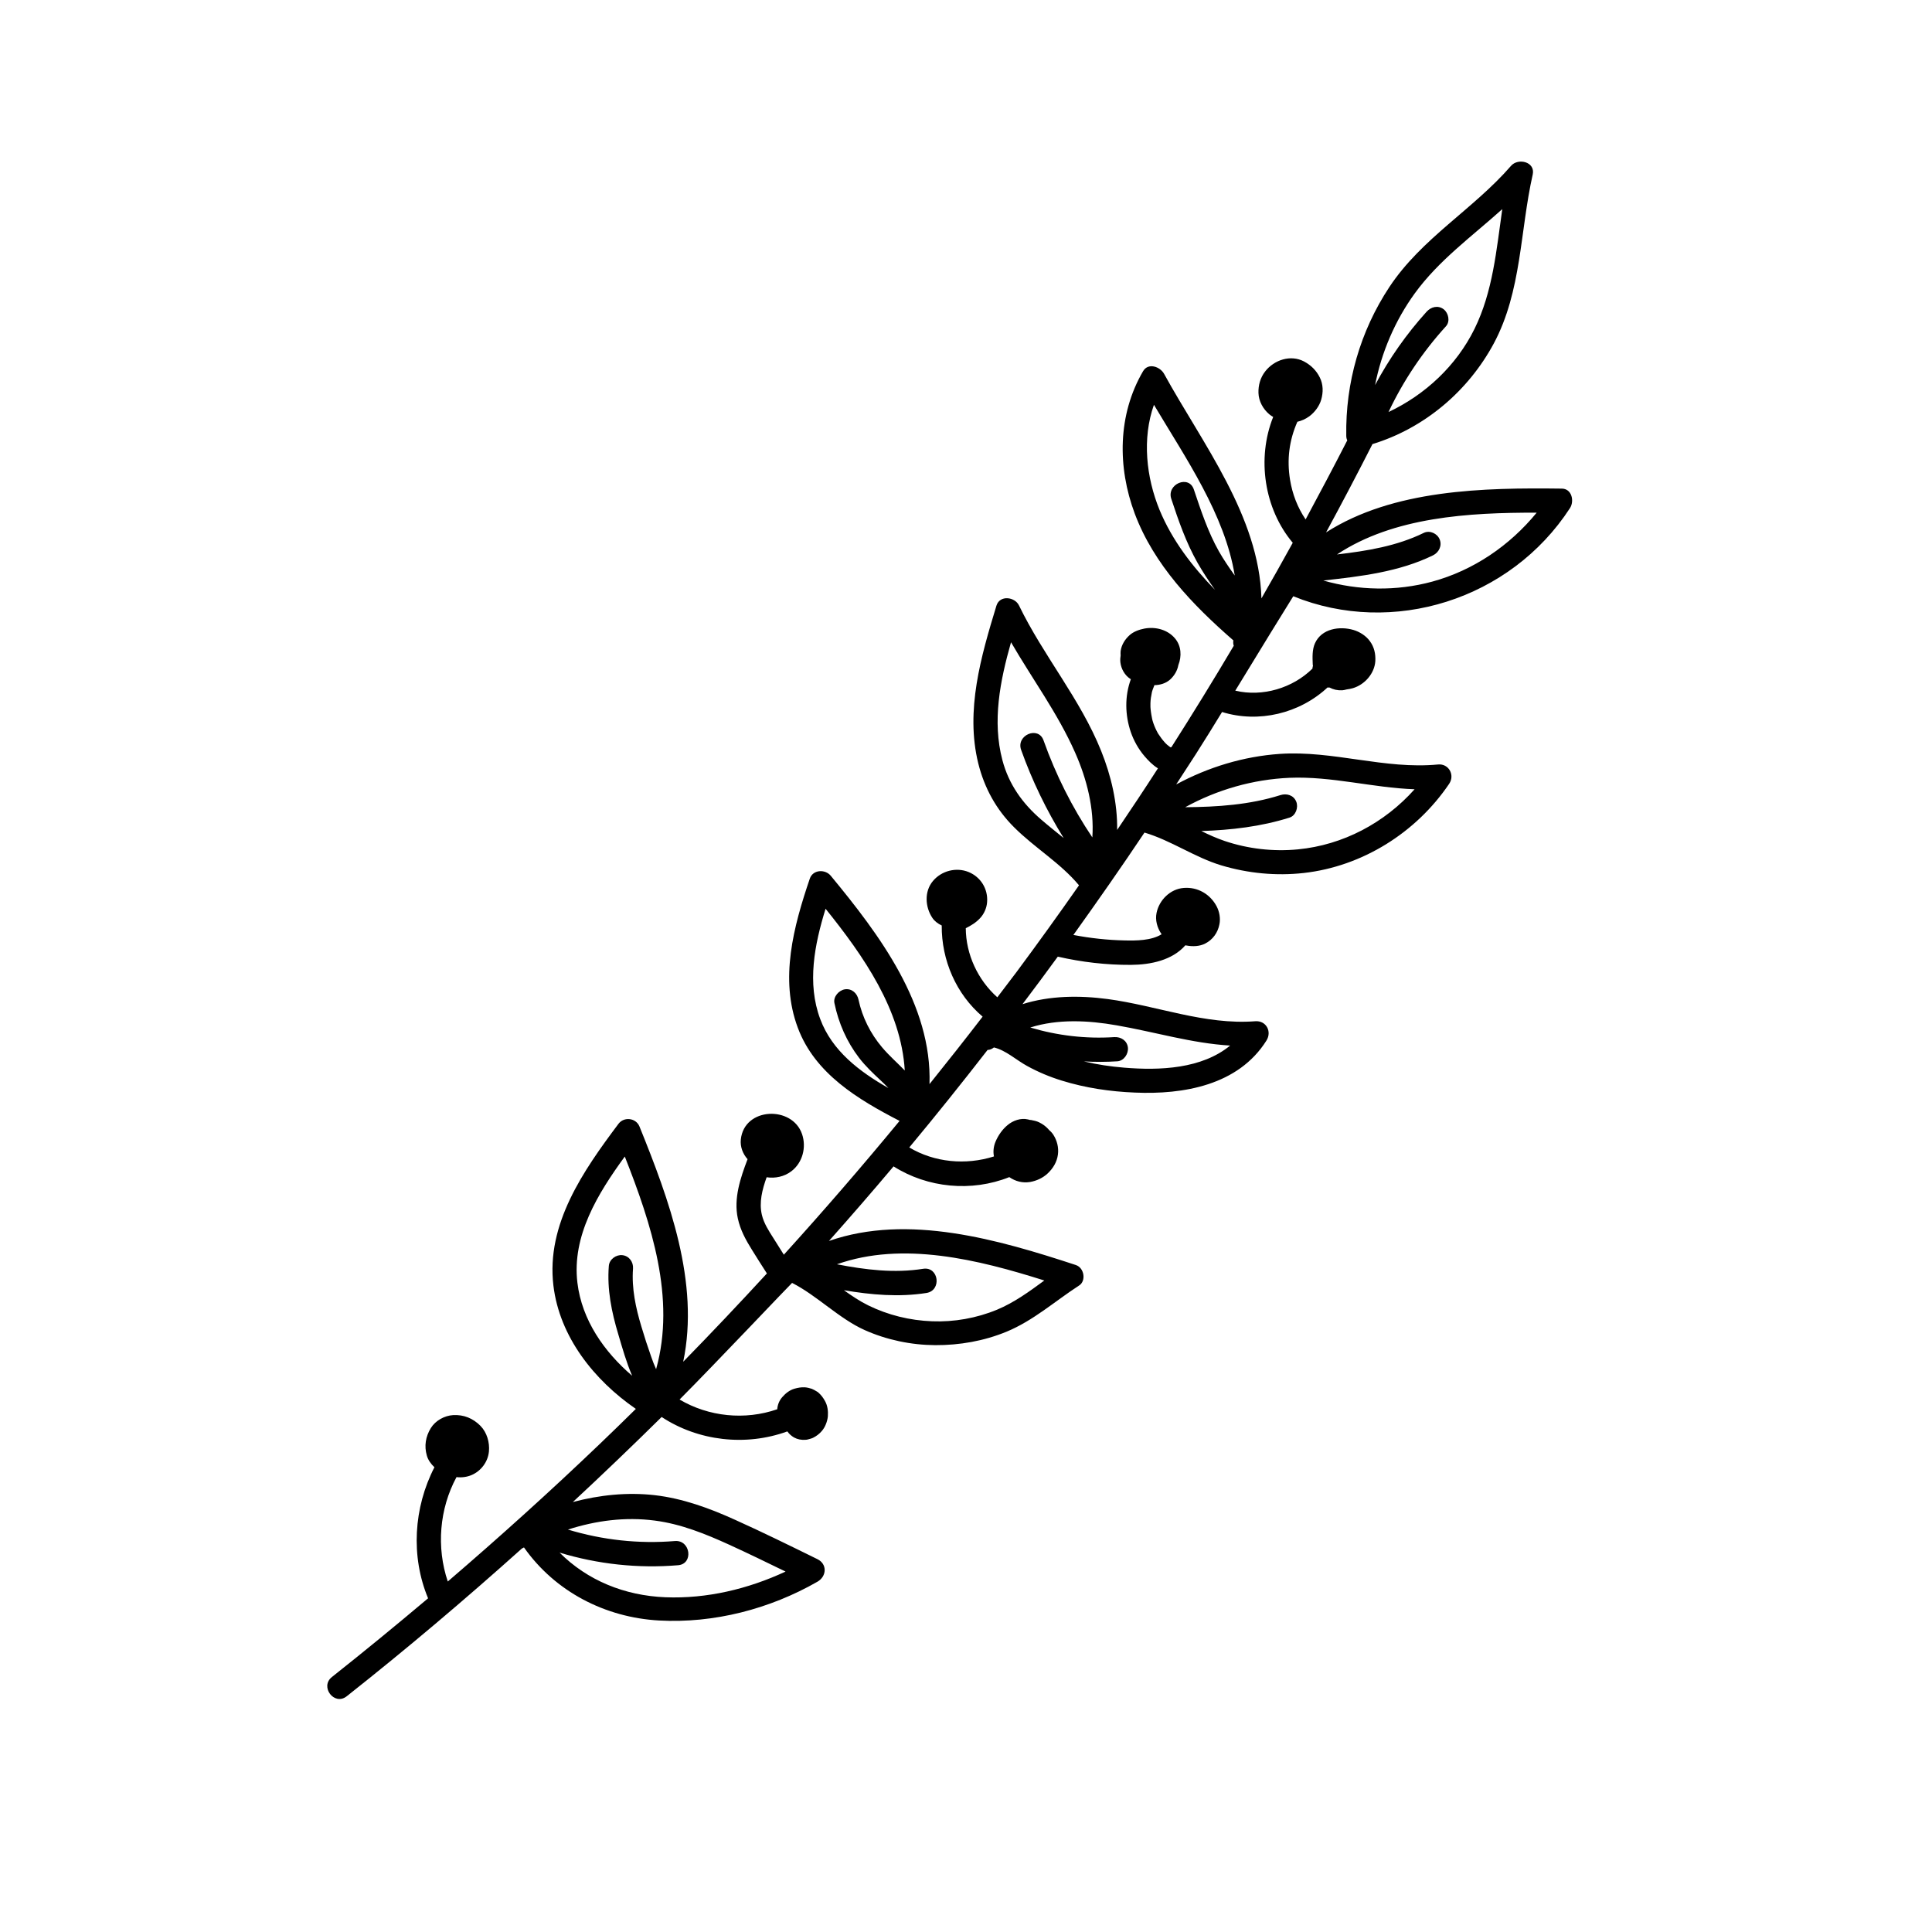 <?xml version="1.0" encoding="UTF-8"?>
<!-- Uploaded to: ICON Repo, www.svgrepo.com, Generator: ICON Repo Mixer Tools -->
<svg fill="#000000" width="800px" height="800px" version="1.1" viewBox="144 144 512 512" xmlns="http://www.w3.org/2000/svg">
 <path d="m429.12 479.25c-20.523-6.742-44.484-13.684-65.438-6.379 5.785-6.512 11.5-13.086 17.121-19.766 9.023 5.719 20.656 6.84 30.672 2.844 1.621 1.125 3.535 1.621 5.519 1.289 1.684-0.297 3.371-1.059 4.629-2.246 1.453-1.355 2.481-3.039 2.742-5.055 0.23-1.852-0.23-3.668-1.223-5.223-0.332-0.496-0.727-0.926-1.191-1.32-0.066-0.066-0.098-0.133-0.164-0.199-0.727-0.762-1.387-1.258-2.379-1.75-0.66-0.332-1.422-0.496-2.148-0.629-0.133-0.031-0.266 0-0.398-0.031-0.164-0.066-0.332-0.098-0.496-0.133-1.816-0.43-3.898 0.297-5.32 1.488-1.387 1.125-2.512 2.742-3.207 4.394-0.527 1.223-0.695 2.644-0.43 3.934-7.504 2.379-15.797 1.586-22.441-2.379 7.074-8.492 13.98-17.121 20.754-25.844 0.562 0 1.125-0.23 1.684-0.66 3.172 0.762 5.914 3.34 8.758 4.891 2.941 1.621 6.016 2.91 9.223 3.898 6.281 1.949 12.824 2.91 19.367 3.172 12.855 0.562 27.398-1.918 34.867-13.781 1.52-2.414-0.098-5.356-2.973-5.121-13.387 1.023-26.043-4.133-39.098-5.883-7.438-0.992-15.367-0.926-22.574 1.355 3.141-4.164 6.281-8.363 9.352-12.594 6.344 1.453 12.855 2.215 19.367 2.18 5.254-0.031 10.973-1.223 14.441-5.188 0.133 0.031 0.23 0.066 0.363 0.066 1.586 0.297 3.438 0.23 4.891-0.527 2.016-1.023 3.34-2.875 3.769-5.09 0.332-1.586 0-3.402-0.762-4.824-1.719-3.207-5.023-5.121-8.691-4.824-3.57 0.266-6.512 3.207-7.203 6.609-0.398 1.918 0.164 3.867 1.191 5.453 0.031 0.066 0.098 0.133 0.164 0.199-2.742 1.719-6.809 1.719-9.781 1.652-4.594-0.098-9.121-0.594-13.617-1.453 6.41-8.957 12.723-17.98 18.84-27.133 7.106 2.113 13.254 6.543 20.359 8.691 7.074 2.113 14.508 2.844 21.879 2.016 15.5-1.75 29.746-10.676 38.504-23.629 1.586-2.348-0.133-5.422-2.973-5.121-14.078 1.355-27.793-3.769-41.906-2.809-9.586 0.66-18.969 3.504-27.465 8.098 1.719-2.676 3.469-5.32 5.188-7.996 2.348-3.703 4.691-7.438 6.973-11.203 9.684 3.008 20.559 0.398 27.961-6.512 0.031 0 0.066 0.031 0.098 0.031h0.43c0.992 0.527 2.113 0.793 3.371 0.727 0.398-0.031 0.793-0.133 1.156-0.23 0.527-0.066 1.09-0.164 1.652-0.332 3.141-0.926 5.75-3.898 5.949-7.203 0.098-1.883-0.297-3.703-1.422-5.223-1.023-1.453-2.711-2.512-4.394-3.008-3.637-1.059-8.426-0.363-10.18 3.535-0.762 1.684-0.66 3.734-0.594 5.519 0 0.164 0.031 0.297 0.066 0.461-0.066 0.199-0.133 0.43-0.133 0.66v0.066c-5.254 5.188-13.254 7.57-20.457 5.852 4.629-7.633 15.137-24.723 15.367-25.02 26.34 10.707 57.574 0.926 73.336-23.367 1.191-1.852 0.496-5.121-2.148-5.156-20.723-0.266-44.648 0.199-62.496 11.602 4.199-7.734 8.297-15.535 12.293-23.398 13.75-4.199 25.348-14.012 32.156-26.672 7.402-13.816 6.941-29.844 10.312-44.75 0.762-3.402-3.867-4.496-5.75-2.312-10.016 11.535-23.664 19.168-32.223 32.09-7.766 11.734-11.668 25.449-11.434 39.43 0 0.461 0.098 0.891 0.266 1.223-3.602 7.039-7.305 14.012-11.039 20.953-2.148-3.172-3.504-6.711-4.133-10.543-0.859-5.32-0.23-10.41 1.949-15.336 1.125-0.266 2.18-0.727 3.172-1.453 1.422-1.059 2.644-2.676 3.141-4.394 0.562-1.949 0.562-4.031-0.363-5.883-0.926-1.883-2.348-3.273-4.199-4.262-3.535-1.852-7.898-0.43-10.277 2.644-1.289 1.652-1.852 3.668-1.785 5.719 0.066 2.18 1.223 4.262 2.875 5.652 0.332 0.266 0.66 0.496 1.023 0.695-4.394 11.004-2.379 24.359 5.188 33.348-2.711 4.926-5.484 9.848-8.297 14.738-0.629-21.848-15.598-40.949-25.812-59.523-1.023-1.852-4.164-3.039-5.551-0.695-6.773 11.566-6.809 25.449-2.215 37.742 5.09 13.582 15.402 24.258 26.141 33.613-0.098 0.527-0.031 1.023 0.098 1.422-5.356 9.055-10.875 18.012-16.523 26.871-0.098 0-0.199 0.031-0.266 0.031-0.266-0.23-0.629-0.461-0.891-0.695-0.066-0.066-0.461-0.461-0.363-0.332-0.066-0.098-0.164-0.164-0.23-0.266-0.332-0.363-0.629-0.727-0.926-1.125s-0.562-0.793-0.828-1.191c-0.066-0.098-0.098-0.164-0.133-0.23-0.098-0.164-0.199-0.363-0.297-0.562-0.43-0.859-0.793-1.75-1.059-2.676 0-0.031-0.066-0.266-0.098-0.398-0.031-0.133-0.066-0.297-0.066-0.332-0.098-0.527-0.199-1.023-0.266-1.555-0.066-0.43-0.098-0.859-0.133-1.32v-0.496-0.527c0.031-0.926 0.164-1.852 0.363-2.742 0.031-0.066 0.031-0.164 0.031-0.199 0.066-0.199 0.133-0.43 0.199-0.629 0.133-0.398 0.297-0.793 0.461-1.191 1.52-0.031 3.008-0.461 4.164-1.488 1.09-0.992 1.918-2.348 2.18-3.832 0.926-2.348 0.793-5.09-0.891-7.074-1.949-2.312-5.121-3.141-8.062-2.609-1.387 0.266-2.91 0.793-3.965 1.75-1.258 1.125-2.148 2.578-2.379 4.231-0.031 0.398-0.031 0.762 0 1.125-0.098 0.594-0.133 1.223-0.066 1.852 0.199 1.719 1.156 3.438 2.644 4.394 0.031 0.031 0.098 0.031 0.133 0.066-1.652 4.496-1.555 9.484-0.031 13.98 0.793 2.312 2.051 4.562 3.637 6.41 0.926 1.09 2.148 2.379 3.57 3.238-3.535 5.484-7.141 10.906-10.809 16.328 0.098-7.141-1.586-14.344-4.231-20.922-5.519-13.781-15.336-25.25-21.781-38.57-1.09-2.281-5.09-2.844-5.981 0.066-4.098 13.453-8.262 27.73-4.824 41.742 1.621 6.543 4.758 12.262 9.52 16.988 5.453 5.453 12.227 9.418 17.188 15.367-5.387 7.699-10.906 15.367-16.523 22.938-1.684 2.246-3.402 4.496-5.121 6.742-5.156-4.594-8.328-11.367-8.363-18.309 1.387-0.695 2.711-1.488 3.801-2.676 1.059-1.125 1.75-2.711 1.852-4.262 0.266-3.469-1.684-6.644-4.926-7.965-3.273-1.32-7.141-0.332-9.418 2.379-2.348 2.777-2.082 6.906-0.164 9.781 0.594 0.891 1.488 1.555 2.481 2.016-0.066 9.223 3.832 18.211 10.84 24.16-4.629 6.016-9.32 11.965-14.078 17.879 0.695-21.051-13.285-39.625-26.176-55.227-1.488-1.785-4.727-1.652-5.551 0.793-4.297 12.656-8.031 26.539-3.172 39.496 4.527 12.164 15.965 19.004 26.969 24.688-9.949 12.062-20.16 23.863-30.672 35.461-0.926-1.453-1.852-2.91-2.742-4.363-1.223-1.918-2.543-3.934-3.074-6.18-0.793-3.34 0.098-6.742 1.258-9.98 2.246 0.332 4.629-0.133 6.543-1.586 3.008-2.281 4.031-6.379 2.844-9.848-2.578-7.602-15.336-7.172-16.227 1.422-0.199 1.949 0.527 3.801 1.785 5.223-1.883 4.957-3.734 10.379-2.578 15.699 0.66 3.074 2.113 5.719 3.769 8.363 1.289 2.082 2.609 4.164 3.934 6.215-7.269 7.898-14.641 15.699-22.176 23.398 4.394-21.02-3.734-42.93-11.602-62.363-0.926-2.246-4.066-2.644-5.551-0.695-9.32 12.426-19.203 26.57-17.25 42.867 1.621 13.617 10.84 25.117 21.848 32.688-3.141 3.106-6.312 6.18-9.52 9.254-13.086 12.527-26.57 24.688-40.32 36.488-3.039-9.023-2.246-19.234 2.312-27.664 1.387 0.164 2.809-0.031 4.031-0.562 2.512-1.09 4.297-3.504 4.562-6.215 0.23-2.414-0.527-5.055-2.246-6.809-1.949-1.984-4.43-3.008-7.238-2.844-2.312 0.133-4.691 1.453-5.914 3.438-1.387 2.246-1.785 4.758-1.059 7.269 0.332 1.191 1.09 2.246 2.016 3.106-5.519 10.707-6.312 23.629-1.684 34.734-8.395 7.074-16.887 14.047-25.48 20.855-3.273 2.578 0.629 7.699 3.898 5.121 15.898-12.559 31.363-25.648 46.434-39.164 0.199-0.098 0.363-0.199 0.562-0.297 8.23 11.699 21.48 18.574 35.824 19.367 14.508 0.793 29.316-3.039 41.941-10.277 2.481-1.422 2.644-4.691 0-5.981-7.203-3.535-14.441-7.106-21.781-10.41-6.773-3.074-13.883-5.684-21.316-6.543-7.269-0.828-14.641-0.066-21.715 1.816 7.965-7.402 15.797-14.906 23.531-22.539 9.684 6.379 22.277 7.832 33.281 3.832 0.031 0.031 0.066 0.031 0.098 0.066 0.43 0.629 1.023 1.125 1.684 1.52 0.957 0.527 1.918 0.695 3.008 0.629 0.23 0 0.461-0.031 0.695-0.098 0.461-0.133 0.926-0.23 1.355-0.43 0.957-0.496 1.621-0.992 2.312-1.785 0.461-0.527 0.828-1.156 1.09-1.816 0.266-0.66 0.461-1.387 0.527-2.082 0.098-1.387-0.066-2.844-0.762-4.066-0.496-0.891-0.957-1.52-1.719-2.215-0.164-0.133-0.332-0.266-0.527-0.363-0.398-0.23-0.828-0.496-1.258-0.66-0.594-0.199-1.258-0.363-1.883-0.398-0.992-0.031-1.719 0.098-2.676 0.363-1.289 0.363-2.379 1.223-3.238 2.215-0.828 0.926-1.258 2.051-1.355 3.238-8.559 2.973-18.176 1.984-25.879-2.578 9.418-9.453 29.48-30.672 29.812-30.902 6.512 3.273 12.492 9.484 19.234 12.492 5.816 2.609 12.328 3.965 18.707 4 6.445 0.031 12.891-1.09 18.906-3.57 7.106-2.941 12.789-8.062 19.203-12.227 1.93-1.199 1.402-4.699-0.844-5.43zm10.84-63.52c10.082 1.75 19.895 4.758 30.043 5.356-7.535 6.18-18.605 6.644-28.125 5.852-3.602-0.297-7.141-0.828-10.641-1.652 2.941 0.164 5.914 0.164 8.891-0.031 1.75-0.133 2.973-2.016 2.777-3.668-0.23-1.852-1.883-2.844-3.602-2.742-7.535 0.496-15.07-0.398-22.277-2.543 7.301-2.32 15.465-1.895 22.934-0.57zm45.773-65.605c11.172-0.461 22.043 2.644 33.148 3.039-7.965 8.922-18.938 14.773-30.934 15.93-6.512 0.629-13.188-0.133-19.367-2.215-2.148-0.727-4.199-1.652-6.215-2.644 7.898-0.266 15.766-1.156 23.398-3.57 1.652-0.527 2.379-2.742 1.75-4.231-0.695-1.719-2.543-2.246-4.199-1.719-8.164 2.578-16.723 3.141-25.219 3.207 8.469-4.656 17.918-7.367 27.637-7.797zm65.504-70.262c-7.141 8.727-16.758 15.301-27.695 18.277-9.484 2.578-19.5 2.379-28.852-0.297 9.914-1.09 20.094-2.281 29.082-6.676 1.555-0.762 2.445-2.543 1.75-4.231-0.629-1.555-2.609-2.481-4.199-1.719-7.141 3.504-15.07 4.793-23.004 5.719 14.977-9.949 34.938-11.109 52.918-11.074zm-39.262-26.672c3.898-8.262 9.023-15.898 15.203-22.707 1.191-1.289 0.695-3.535-0.594-4.527-1.488-1.125-3.34-0.66-4.527 0.66-5.32 5.883-9.914 12.426-13.648 19.434 1.719-8.727 5.289-17.086 10.512-24.293 6.379-8.793 15.203-15.137 23.199-22.34-1.555 10.809-2.481 21.848-7.371 31.762-4.797 9.719-13.027 17.418-22.773 22.012zm-57.574 23.004c1.918 5.816 3.934 11.602 6.941 16.922 1.422 2.481 2.973 4.859 4.66 7.203-6.047-6.215-11.367-13.121-14.707-21.184-3.535-8.625-4.66-18.906-1.488-27.859 8.426 14.18 18.773 29.02 21.418 45.246-1.488-2.082-2.941-4.199-4.199-6.41-2.91-5.156-4.758-10.809-6.644-16.395-1.32-3.969-7.269-1.426-5.981 2.477zm-39.793 66.527c2.91 8.164 6.711 15.996 11.27 23.367-1.984-1.621-4-3.207-5.949-4.891-4.957-4.262-8.594-9.352-10.277-15.73-2.742-10.344-0.629-21.02 2.281-31.266 5.652 9.75 12.426 18.906 16.988 29.25 3.106 7.008 5.09 14.84 4.562 22.473-5.356-7.965-9.684-16.59-12.922-25.68-1.359-3.969-7.34-1.422-5.953 2.477zm-49.473 67.125c1.09 5.289 3.273 10.246 6.543 14.508 1.652 2.148 3.637 4.031 5.617 5.883 0.727 0.66 1.453 1.387 2.148 2.113-7.668-4.363-14.938-9.848-18.078-18.309-3.535-9.453-1.52-19.699 1.422-29.215 10.082 12.527 20.027 26.805 20.988 42.867-1.984-2.051-4.164-3.934-6.047-6.18-3.039-3.602-5.223-7.934-6.215-12.594-0.363-1.719-1.785-3.008-3.602-2.742-1.621 0.262-3.144 1.98-2.777 3.668zm-48.586 93.629c-0.926-2.609-1.785-5.254-2.578-7.934-1.488-4.926-2.609-10.113-2.215-15.336 0.133-1.75-1.023-3.371-2.809-3.57-1.652-0.199-3.469 1.09-3.602 2.844-0.496 6.215 0.727 12.227 2.512 18.145 1.059 3.602 2.148 7.438 3.668 10.973-7.438-6.379-13.32-14.773-14.508-24.656-1.488-12.426 5.387-23.598 12.559-33.445 7.039 17.848 13.551 37.578 8.297 56.352-0.496-1.09-0.926-2.215-1.324-3.371zm0.961 43.492c6.941 0.891 13.453 3.535 19.766 6.41 4.992 2.281 9.949 4.691 14.906 7.106-9.949 4.629-20.887 7.238-31.828 6.809-10.84-0.43-20.688-4.461-28.059-11.832 10.145 3.074 20.789 4.231 31.43 3.34 4.133-0.363 3.273-6.742-0.859-6.41-9.586 0.793-19.203-0.266-28.355-3.039 7.434-2.383 15.199-3.406 23-2.383zm90.719-55.887c-5.422 2.246-11.402 3.305-17.219 3.074-5.914-0.23-11.633-1.621-16.953-4.231-2.281-1.125-4.363-2.543-6.41-4 7.238 1.223 14.543 1.883 21.879 0.727 4.098-0.66 3.273-7.039-0.859-6.41-7.668 1.223-15.336 0.266-22.871-1.191 17.449-6.18 37.414-1.258 54.961 4.297-3.965 2.91-7.934 5.82-12.527 7.734z"/>
</svg>